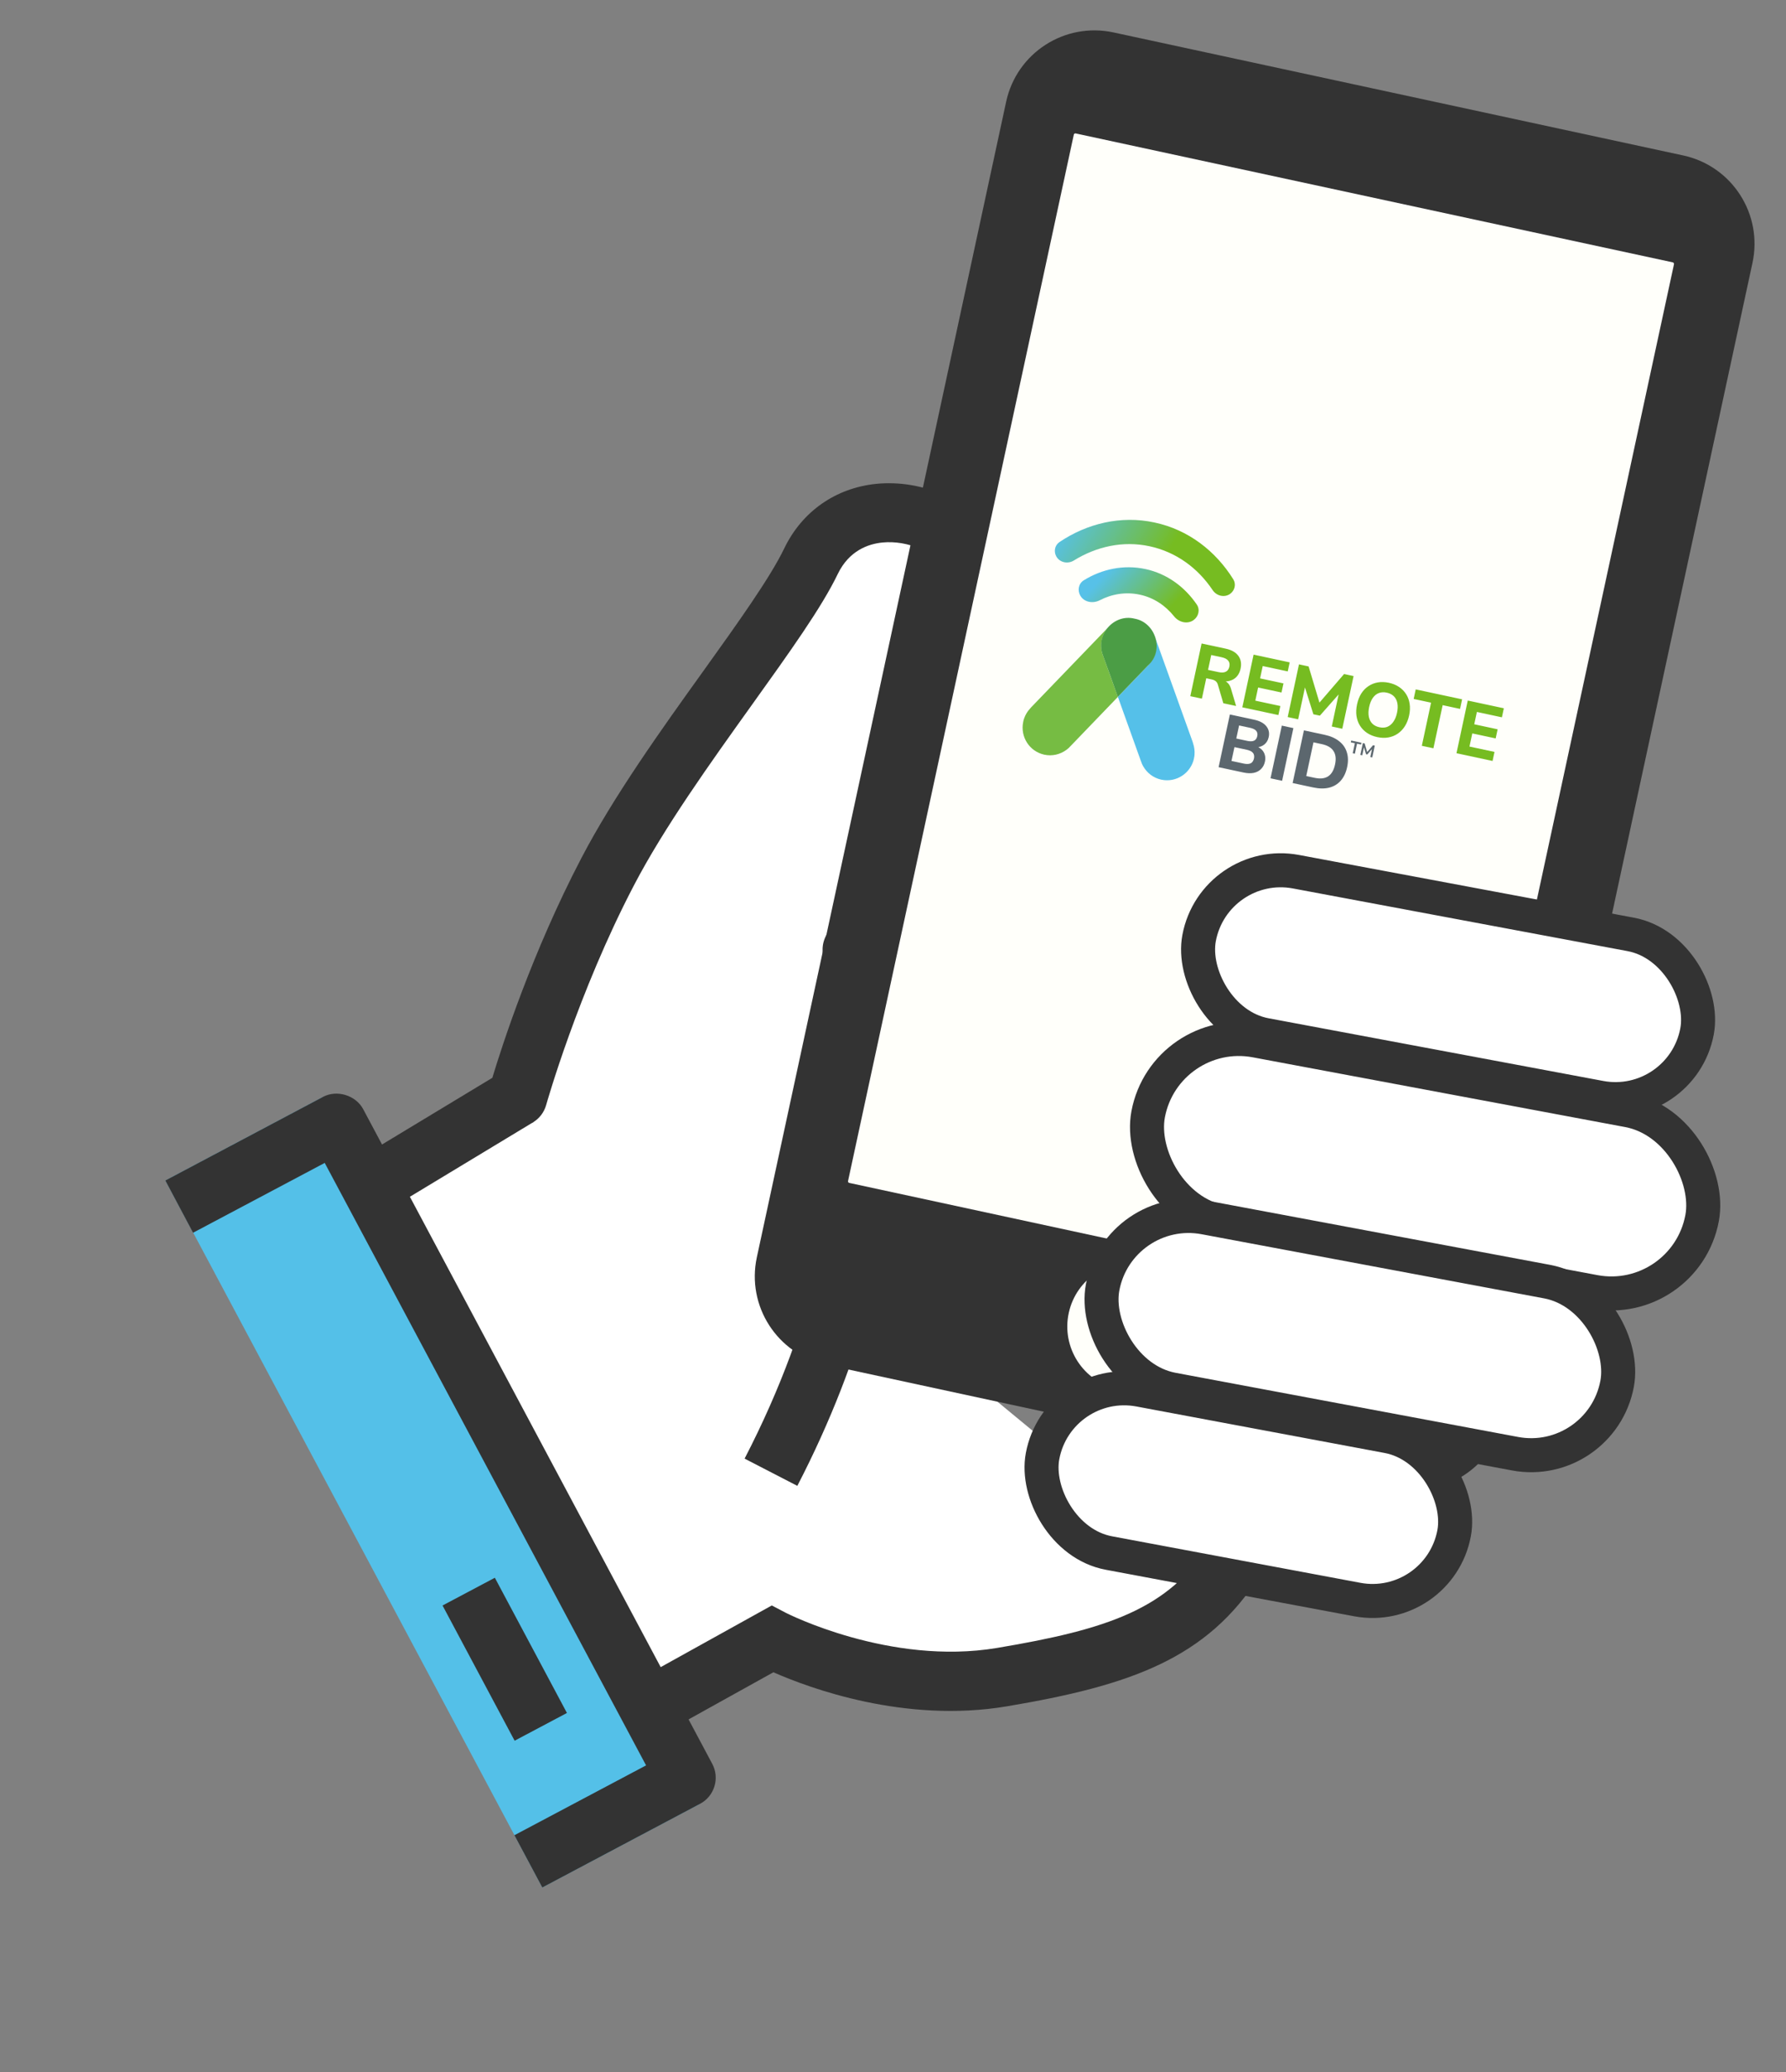 <svg width="144" height="167" viewBox="0 0 144 167" fill="none" xmlns="http://www.w3.org/2000/svg">
<rect x="0" y="0" width="144" height="167" fill="#808080" stroke="none"/>
<path d="M26.046 88.397L13.333 95.137L43.726 152.11L56.439 145.37L26.046 88.397Z" fill="#54C0E8"/>
<path d="M30.95 94.056L42.996 90.449L50.186 67.539L67.812 42.324L75.466 42.869L80.729 49.275L71.596 72.289L69.309 96.486L75.456 108.868L98.802 128.128L87.133 134.629L66.465 134.318L61.602 132.533L54.356 137.52L30.95 94.056Z" fill="white"/>
<path d="M64.286 119.746L60.035 117.55C71.899 94.635 66.5 77.435 66.439 77.266C66.135 76.339 66.434 75.321 67.174 74.7C72.148 70.563 78.447 49.138 76.549 46.028C75.356 44.455 73.179 43.528 71.159 43.72C70.013 43.831 68.463 44.367 67.548 46.255C66.243 48.971 63.635 52.598 60.627 56.8C57.313 61.431 53.549 66.673 51.102 71.37C46.584 80.02 44.061 88.968 44.033 89.059C43.867 89.644 43.491 90.139 42.97 90.453L31.096 97.627L28.617 93.555L39.696 86.861C40.472 84.282 42.92 76.719 46.862 69.177C49.461 64.19 53.322 58.791 56.736 54.04C59.5 50.187 62.1 46.546 63.229 44.2C64.667 41.213 67.38 39.326 70.654 38.993C74.325 38.632 78.135 40.27 80.344 43.176C84.514 48.662 77.052 70.542 71.346 77.234C72.537 82.084 75.203 98.661 64.286 119.746Z" fill="#333333"/>
<path d="M53.282 139.808L50.96 135.635L62.227 129.384L63.369 129.982C63.445 130.018 71.746 134.25 80.369 132.811C89.348 131.307 94.21 129.665 97.52 124.434L101.565 126.979C97.333 133.672 91.136 135.84 81.167 137.516C72.924 138.897 65.252 136.041 62.356 134.769L53.282 139.808Z" fill="#333333"/>
<path d="M43.724 152.113L41.476 147.9L52.091 142.272L26.181 93.719L15.566 99.347L13.33 95.137L26.047 88.395C27.165 87.802 28.684 88.267 29.28 89.383L57.426 142.146C58.046 143.307 57.604 144.755 56.441 145.371L43.724 152.113Z" fill="#333333"/>
<path d="M39.898 127.151L35.681 129.387L41.493 140.284L45.71 138.048L39.898 127.151Z" fill="#333333"/>
<path d="M135.712 12.528L89.782 2.614C85.847 1.764 81.972 4.263 81.123 8.198L61.022 101.322C60.173 105.256 62.672 109.132 66.607 109.981L112.537 119.895C116.472 120.744 120.347 118.245 121.196 114.31L141.297 21.187C142.146 17.252 139.647 13.377 135.712 12.528Z" fill="#333333"/>
<path d="M68.375 95.18L86.578 10.85C86.592 10.783 86.661 10.738 86.728 10.753L134.871 21.144C134.938 21.159 134.982 21.228 134.968 21.295L116.765 105.625C116.75 105.692 116.681 105.736 116.614 105.722L68.472 95.33C68.4 95.315 68.361 95.247 68.375 95.18Z" fill="#FFFFFA"/>
<path d="M90.125 111.947C92.91 112.548 95.656 110.777 96.257 107.992C96.858 105.206 95.088 102.461 92.302 101.859C89.516 101.258 86.771 103.029 86.17 105.814C85.568 108.6 87.339 111.346 90.125 111.947Z" fill="#FFFFFA"/>
<path d="M95.971 56.105L96.881 51.859L98.82 52.275C99.294 52.376 99.635 52.569 99.843 52.852C100.051 53.136 100.111 53.483 100.023 53.893C99.966 54.158 99.859 54.374 99.701 54.542C99.544 54.71 99.343 54.822 99.1 54.879C98.861 54.937 98.583 54.932 98.266 54.864L98.336 54.772L98.582 54.825C98.751 54.861 98.889 54.934 98.995 55.045C99.106 55.154 99.19 55.301 99.246 55.49L99.663 56.895L98.633 56.675L98.189 55.162C98.164 55.082 98.13 55.016 98.086 54.964C98.043 54.909 97.99 54.866 97.925 54.835C97.865 54.801 97.795 54.776 97.715 54.759L97.257 54.66L96.905 56.304L95.971 56.105L95.971 56.105ZM97.401 53.986L98.239 54.165C98.488 54.219 98.685 54.209 98.831 54.135C98.981 54.062 99.077 53.925 99.12 53.724C99.163 53.524 99.13 53.365 99.023 53.238C98.92 53.111 98.744 53.02 98.495 52.967L97.658 52.788L97.401 53.986ZM100.165 57.003L101.074 52.757L103.983 53.381L103.827 54.109L101.81 53.677L101.597 54.671L103.482 55.075L103.324 55.809L101.439 55.406L101.212 56.465L103.23 56.898L103.073 57.626L100.165 57.003ZM103.823 57.787L104.733 53.541L105.509 53.708L106.446 56.831L106.242 56.787L108.37 54.32L109.135 54.484L108.225 58.73L107.376 58.548L107.98 55.73L108.112 55.758L106.417 57.675L105.893 57.563L105.126 55.112L105.271 55.143L104.666 57.968L103.823 57.787L103.823 57.787ZM111.042 59.403C110.728 59.336 110.453 59.222 110.214 59.062C109.979 58.903 109.79 58.706 109.647 58.474C109.504 58.242 109.411 57.981 109.368 57.69C109.329 57.401 109.345 57.091 109.416 56.762C109.486 56.433 109.599 56.14 109.752 55.896C109.91 55.648 110.102 55.45 110.327 55.301C110.553 55.147 110.806 55.046 111.085 54.997C111.368 54.949 111.666 54.958 111.979 55.025C112.293 55.092 112.572 55.207 112.807 55.366C113.042 55.525 113.231 55.719 113.375 55.948C113.52 56.176 113.613 56.435 113.656 56.726C113.699 57.016 113.685 57.326 113.614 57.655C113.544 57.984 113.428 58.279 113.27 58.526C113.112 58.774 112.92 58.974 112.694 59.127C112.468 59.281 112.215 59.382 111.936 59.431C111.657 59.48 111.359 59.471 111.042 59.403ZM111.212 58.608C111.453 58.66 111.667 58.649 111.855 58.576C112.044 58.498 112.204 58.365 112.337 58.175C112.476 57.982 112.575 57.741 112.637 57.452C112.699 57.163 112.71 56.898 112.666 56.671C112.622 56.443 112.528 56.257 112.383 56.112C112.237 55.968 112.046 55.87 111.809 55.82C111.572 55.769 111.364 55.781 111.172 55.853C110.98 55.925 110.818 56.057 110.685 56.246C110.552 56.436 110.454 56.678 110.391 56.971C110.328 57.264 110.32 57.52 110.362 57.752C110.406 57.98 110.5 58.168 110.644 58.316C110.79 58.461 110.979 58.558 111.212 58.608ZM114.638 60.104L115.383 56.629L113.98 56.328L114.145 55.558L117.885 56.359L117.72 57.13L116.317 56.829L115.572 60.304L114.638 60.104ZM117.432 60.703L118.341 56.457L121.25 57.08L121.094 57.809L119.077 57.376L118.864 58.37L120.749 58.774L120.591 59.509L118.706 59.105L118.479 60.165L120.497 60.597L120.341 61.326L117.432 60.703Z" fill="#76BC21"/>
<path d="M98.252 61.827L99.161 57.581L101.106 57.998C101.56 58.095 101.888 58.268 102.091 58.517C102.298 58.767 102.365 59.063 102.291 59.404C102.237 59.657 102.119 59.857 101.937 60.002C101.754 60.148 101.53 60.224 101.264 60.23L101.285 60.134C101.475 60.208 101.628 60.306 101.745 60.427C101.862 60.549 101.94 60.69 101.982 60.85C102.027 61.011 102.03 61.185 101.989 61.374C101.936 61.623 101.83 61.825 101.67 61.98C101.515 62.136 101.317 62.238 101.076 62.287C100.839 62.333 100.568 62.323 100.263 62.258L98.251 61.827L98.252 61.827ZM99.291 61.325L100.285 61.538C100.382 61.559 100.469 61.569 100.549 61.569C100.629 61.57 100.698 61.561 100.756 61.544C100.818 61.528 100.872 61.502 100.918 61.465C100.964 61.425 101.002 61.376 101.031 61.32C101.064 61.264 101.088 61.2 101.103 61.127C101.12 61.051 101.124 60.983 101.116 60.922C101.113 60.859 101.098 60.801 101.071 60.749C101.045 60.697 101.006 60.651 100.956 60.611C100.911 60.567 100.851 60.531 100.778 60.503C100.705 60.471 100.62 60.444 100.524 60.423L99.53 60.211L99.291 61.325L99.291 61.325ZM99.678 59.518L100.57 59.709C100.803 59.759 100.985 59.752 101.116 59.688C101.247 59.624 101.332 59.503 101.37 59.327C101.408 59.15 101.379 59.011 101.285 58.899C101.192 58.787 101.028 58.706 100.796 58.656L99.904 58.465L99.678 59.519L99.678 59.518ZM102.439 62.724L103.349 58.478L104.282 58.678L103.373 62.924L102.439 62.724ZM104.221 63.105L105.131 58.86L106.793 59.216C107.275 59.319 107.666 59.491 107.967 59.732C108.273 59.969 108.481 60.266 108.589 60.621C108.703 60.973 108.712 61.374 108.615 61.823C108.519 62.273 108.347 62.637 108.098 62.916C107.853 63.195 107.542 63.382 107.165 63.478C106.792 63.57 106.365 63.565 105.883 63.462L104.221 63.105ZM105.318 62.541L105.993 62.685C106.447 62.782 106.81 62.742 107.083 62.566C107.356 62.389 107.541 62.072 107.64 61.614C107.738 61.156 107.696 60.793 107.514 60.523C107.338 60.25 107.025 60.065 106.575 59.969L105.9 59.824L105.319 62.54L105.318 62.541Z" fill="#5C676E"/>
<path d="M109.066 60.705L109.239 59.896L108.912 59.826L108.943 59.681L109.771 59.858L109.74 60.003L109.413 59.933L109.239 60.742L109.066 60.705L109.066 60.705ZM109.679 60.836L109.883 59.883L110.028 59.914L110.245 60.655L110.202 60.645L110.703 60.058L110.845 60.089L110.641 61.042L110.484 61.009L110.633 60.312L110.663 60.318L110.241 60.805L110.14 60.783L109.953 60.165L109.985 60.172L109.836 60.87L109.679 60.836L109.679 60.836Z" fill="#5C676E"/>
<path d="M93.059 42.103C90.376 41.529 87.659 42.18 85.422 43.684C85.039 43.942 84.942 44.455 85.173 44.855C85.454 45.344 86.102 45.468 86.581 45.171C88.393 44.05 90.525 43.56 92.678 44.021C94.831 44.482 96.583 45.781 97.774 47.561C98.088 48.03 98.729 48.185 99.187 47.855C99.559 47.585 99.68 47.08 99.438 46.689C98.014 44.399 95.8 42.691 93.117 42.116L93.058 42.103L93.059 42.103Z" fill="url(#paint0_linear_4631_3765)"/>
<path d="M92.344 45.859C90.594 45.484 88.838 45.864 87.376 46.77C86.954 47.031 86.856 47.586 87.108 48.014C87.418 48.54 88.124 48.657 88.667 48.376C89.654 47.865 90.773 47.682 91.902 47.924C93.031 48.166 93.975 48.809 94.667 49.676C95.046 50.151 95.733 50.328 96.229 49.977C96.639 49.687 96.775 49.133 96.492 48.718C95.517 47.293 94.094 46.233 92.345 45.859L92.344 45.859Z" fill="url(#paint1_linear_4631_3765)"/>
<path d="M88.944 52.867C88.787 52.469 88.743 52.026 88.839 51.576C88.928 51.163 89.125 50.802 89.392 50.515C89.203 50.709 83.144 56.997 83.144 56.997C83.133 57.008 83.121 57.023 83.11 57.037C83.085 57.063 83.063 57.089 83.04 57.117C82.841 57.332 82.683 57.59 82.578 57.881C82.577 57.889 82.575 57.897 82.571 57.905C82.563 57.928 82.555 57.952 82.547 57.975C82.543 57.997 82.536 58.018 82.528 58.041L82.5 58.17C82.241 59.377 83.003 60.563 84.201 60.82C84.837 60.956 85.465 60.802 85.956 60.448C85.96 60.446 85.966 60.441 85.969 60.44C85.992 60.425 86.012 60.407 86.032 60.391C86.039 60.387 86.045 60.383 86.052 60.376C86.073 60.358 86.096 60.341 86.117 60.322C86.13 60.311 86.141 60.3 86.154 60.291C86.164 60.285 86.171 60.275 86.179 60.266C86.227 60.223 86.274 60.174 86.315 60.127C86.319 60.122 86.325 60.117 86.329 60.113L90.13 56.165L88.965 52.916C88.965 52.916 88.954 52.886 88.949 52.87" fill="#76BC43"/>
<path d="M96.265 61.116L96.292 60.988C96.297 60.966 96.3 60.942 96.301 60.92C96.306 60.895 96.306 60.87 96.309 60.846C96.311 60.838 96.312 60.83 96.311 60.821C96.335 60.515 96.296 60.216 96.203 59.935C96.194 59.902 96.182 59.866 96.172 59.833C96.167 59.818 96.162 59.8 96.158 59.782C96.158 59.782 93.206 51.565 93.113 51.31C93.24 51.681 93.272 52.092 93.183 52.504C93.087 52.954 92.862 53.34 92.559 53.639C92.548 53.651 92.537 53.662 92.526 53.674L90.131 56.161L91.982 61.319C91.982 61.319 91.988 61.331 91.99 61.335C92.01 61.398 92.033 61.459 92.057 61.517C92.06 61.529 92.066 61.539 92.069 61.551C92.074 61.566 92.082 61.582 92.09 61.595C92.102 61.619 92.113 61.644 92.127 61.67C92.131 61.676 92.135 61.683 92.139 61.692C92.15 61.717 92.165 61.74 92.177 61.762C92.179 61.765 92.18 61.771 92.185 61.775C92.488 62.299 92.998 62.697 93.634 62.833C94.832 63.09 96.012 62.321 96.271 61.115" fill="#55C0E9"/>
<path d="M92.554 53.641C93.915 52.431 93.167 50.156 91.477 49.858C89.814 49.437 88.259 51.174 88.945 52.867C88.969 52.926 90.114 56.104 90.126 56.163C90.17 56.116 92.513 53.688 92.554 53.641Z" fill="#4B9D45"/>
<rect x="97.912" y="69.019" width="40.846" height="13.388" rx="6.694" transform="rotate(10.604 97.912 69.019)" fill="white" stroke="#333333" stroke-width="2.743"/>
<rect x="93.941" y="82.491" width="45.44" height="14.882" rx="7.441" transform="rotate(10.604 93.941 82.491)" fill="white" stroke="#333333" stroke-width="2.743"/>
<rect x="90.198" y="96.819" width="42.204" height="14.107" rx="7.054" transform="rotate(10.604 90.198 96.819)" fill="white" stroke="#333333" stroke-width="2.743"/>
<rect x="85.291" y="110.767" width="33.759" height="13.388" rx="6.694" transform="rotate(10.604 85.291 110.767)" fill="white" stroke="#333333" stroke-width="2.743"/>
<defs>
<linearGradient id="paint0_linear_4631_3765" x1="86.239" y1="41.489" x2="100.29" y2="50.008" gradientUnits="userSpaceOnUse">
<stop stop-color="#57C1E8"/>
<stop offset="0.51" stop-color="#76BC21"/>
</linearGradient>
<linearGradient id="paint1_linear_4631_3765" x1="89.312" y1="45.997" x2="97.65" y2="53.583" gradientUnits="userSpaceOnUse">
<stop stop-color="#57C1E8"/>
<stop offset="0.51" stop-color="#76BC21"/>
</linearGradient>
</defs>
</svg>
